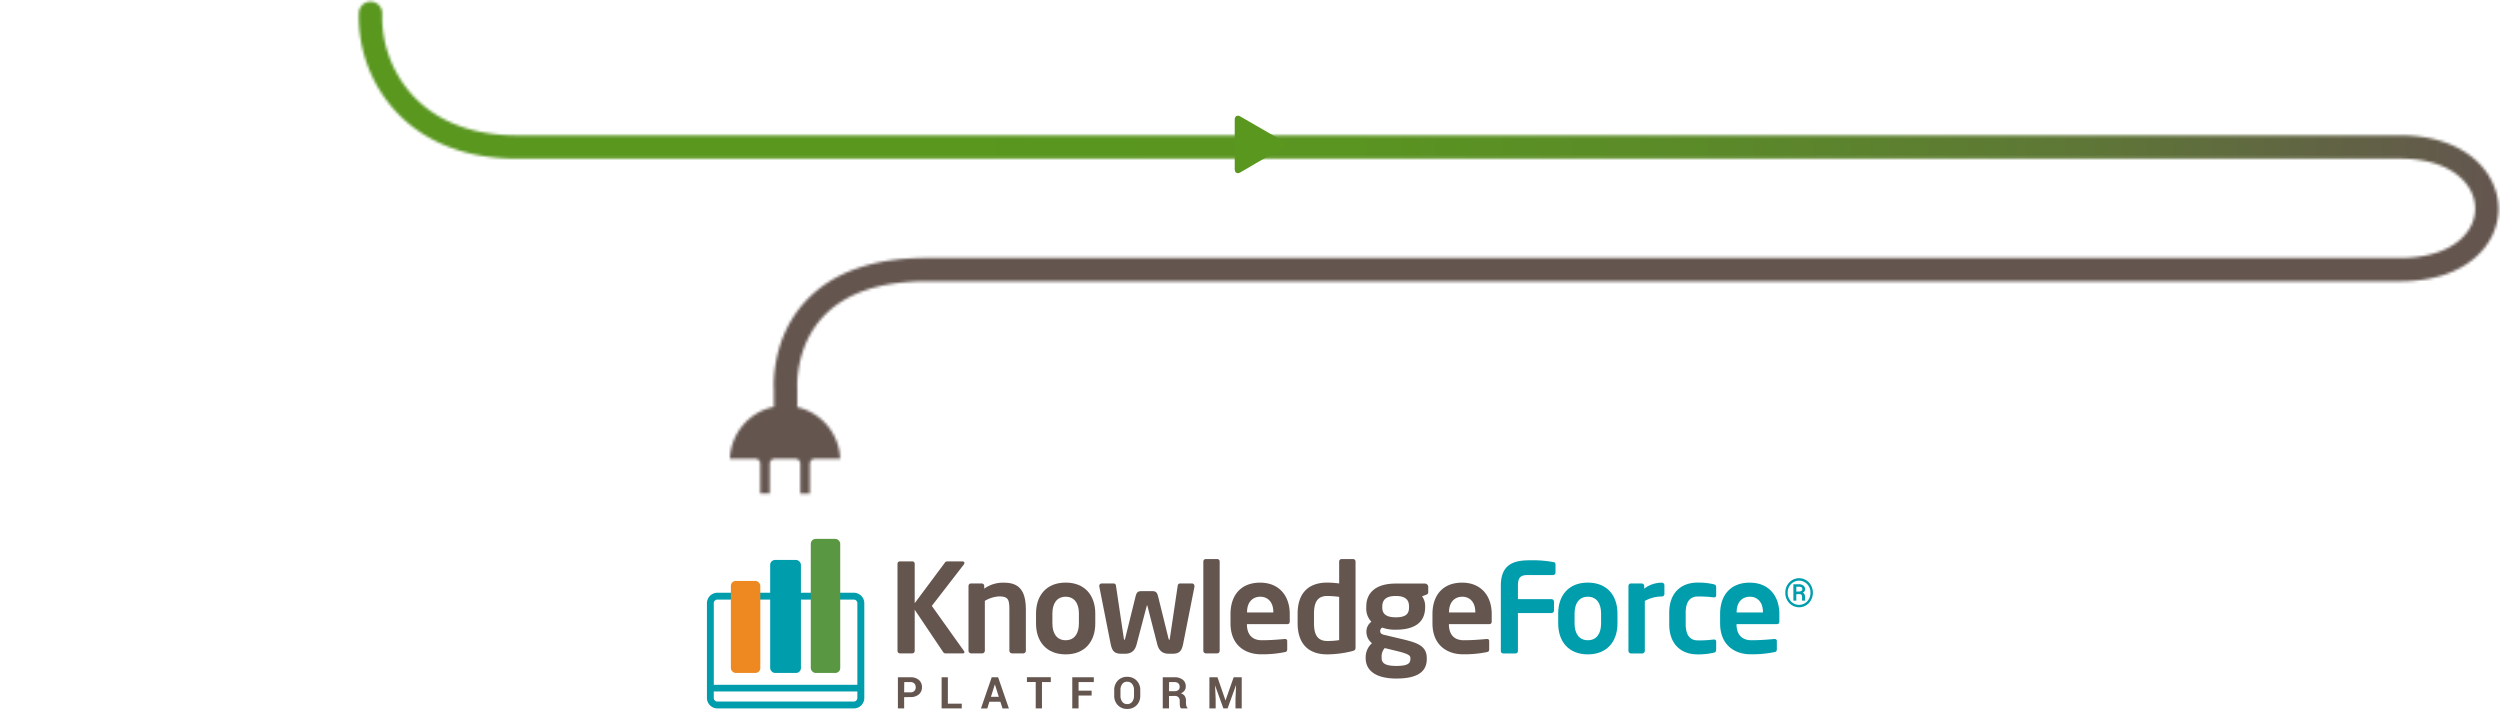 <svg xmlns="http://www.w3.org/2000/svg" xmlns:xlink="http://www.w3.org/1999/xlink" viewBox="0 0 928.14 263.19"><defs><style>.cls-1{fill:#fff;}.cls-2{mask:url(#mask);}.cls-3{fill:url(#linear-gradient);}.cls-4{fill:#64554f;}.cls-5{fill:#009dad;}.cls-6{fill:#ee8922;}.cls-7{fill:#599742;}.cls-8{fill:#59971f;}</style><mask id="mask" x="0" y="0" width="928.14" height="249.04" maskUnits="userSpaceOnUse"><path class="cls-1" d="M917.82,58.35c-6.65-5.3-15.94-8.11-26.86-8.11H191.64c-15.61,0-28.59-4.8-37.53-13.88A43.24,43.24,0,0,1,141.9,5a4.35,4.35,0,0,0-4.27-4.4h-.07a4.34,4.34,0,0,0-4.33,4.27,51.86,51.86,0,0,0,14.7,37.55c10.61,10.77,25.73,16.47,43.71,16.47H891c19.19,0,27.93,9.62,27.93,18.57s-8.74,18.3-27.93,18.3H344c-20,0-35.08,5.41-44.95,16.09-12.45,13.47-11.85,30.47-11.72,32.59v6.59a20.51,20.51,0,0,0-16.36,19.28h9.47a1.81,1.81,0,0,1,1.8,1.8v11.11h3.54V172.14a1.8,1.8,0,0,1,1.79-1.8h7.75a1.81,1.81,0,0,1,1.8,1.8v11.11h3.53V172.14a1.81,1.81,0,0,1,1.8-1.8h9.48A20.5,20.5,0,0,0,296,151.16v-6.85l0-.32c0-.15-.95-15.07,9.51-26.32,8.16-8.78,21.12-13.23,38.51-13.23H891c25.14,0,36.59-14,36.59-27C927.55,70.26,924,63.28,917.82,58.35Z"/></mask><linearGradient id="linear-gradient" y1="39.5" x2="928.14" y2="39.5" gradientUnits="userSpaceOnUse"><stop offset="0.37" stop-color="#59971f"/><stop offset="0.54" stop-color="#5a9421"/><stop offset="0.69" stop-color="#5b8929"/><stop offset="0.83" stop-color="#5e7736"/><stop offset="0.96" stop-color="#625e48"/><stop offset="1" stop-color="#64554f"/></linearGradient></defs><g id="Layer_2" data-name="Layer 2"><g id="Layer_1-2" data-name="Layer 1"><g class="cls-2"><rect class="cls-3" width="928.14" height="79.01"/><rect class="cls-4" y="77.89" width="928.14" height="171.15"/></g><path class="cls-5" d="M317,220.06H266.34a3.9,3.9,0,0,0-3.89,3.89v35.16a3.9,3.9,0,0,0,3.89,3.89H317a3.89,3.89,0,0,0,3.88-3.89V224A3.89,3.89,0,0,0,317,220.06Zm-50.61,2.54H317A1.35,1.35,0,0,1,318.3,224v30.23H265V224A1.34,1.34,0,0,1,266.34,222.6ZM317,260.46H266.34a1.34,1.34,0,0,1-1.35-1.35v-2.39H318.3v2.39A1.35,1.35,0,0,1,317,260.46Z"/><rect class="cls-6" x="271.34" y="215.67" width="10.93" height="34.17" rx="1.81"/><rect class="cls-5" x="285.93" y="207.89" width="11.42" height="41.95" rx="1.81"/><rect class="cls-7" x="301.01" y="200.07" width="10.93" height="49.77" rx="1.81"/><path class="cls-4" d="M357.36,242.57h-6.17a1.06,1.06,0,0,1-1.06-.51l-10.54-15.69v15.28a.92.92,0,0,1-.92.92h-4.55a.92.92,0,0,1-.92-.92V209.3a.88.88,0,0,1,.92-.88h4.55a.88.88,0,0,1,.92.88v14.63l11.28-15.14c.23-.32.55-.37,1.06-.37h5.24c.6,0,.88.23.88.56a1.26,1.26,0,0,1-.33.73l-11.78,15.23,11.88,16.66a1.4,1.4,0,0,1,.23.56C358.05,242.43,357.82,242.57,357.36,242.57Z"/><path class="cls-4" d="M379.9,242.57h-4.23a1,1,0,0,1-.93-1v-15c0-4-.36-5.15-3.91-5.15a11.77,11.77,0,0,0-5.2,1.65v18.5a1,1,0,0,1-.92,1h-4.23a1,1,0,0,1-.92-1V217.54a.93.93,0,0,1,.92-.93h4a.93.93,0,0,1,.92.93v1a12,12,0,0,1,7.46-2.21c6.63,0,8,4.47,8,10.31v15A1,1,0,0,1,379.9,242.57Z"/><path class="cls-4" d="M395.63,242.94c-7.22,0-11-4.88-11-11.46v-3.73c0-6.58,3.78-11.46,11-11.46s11,4.88,11,11.46v3.73C406.63,238.06,402.86,242.94,395.63,242.94Zm4.92-15.19c0-3.77-1.7-6.21-4.92-6.21s-4.92,2.44-4.92,6.21v3.73c0,3.77,1.7,6.21,4.92,6.21s4.92-2.44,4.92-6.21Z"/><path class="cls-4" d="M443.48,217.67l-4.19,21.17c-.55,2.76-1.28,3.87-4.09,3.87H434c-2.49,0-3.78-1.2-4.38-3.59L426,225c-.05-.19-.05-.23-.14-.23s-.09,0-.14.23L422,239.12c-.6,2.39-1.89,3.59-4.37,3.59h-1.25c-2.8,0-3.54-1.11-4.09-3.87l-4.19-21.17v-.13a.93.93,0,0,1,.92-.93h4.46a.88.88,0,0,1,.83.83l2.9,19.47c.05.41.14.64.23.64s.23-.18.32-.64l3.82-15.46c.46-1.8,1-2,2.58-2h3.22c1.57,0,2.12.18,2.58,2l3.82,15.46c.09.46.23.64.32.64s.18-.23.23-.64l2.9-19.47a.9.9,0,0,1,.83-.83h4.46a.93.93,0,0,1,.92.93Z"/><path class="cls-4" d="M451.94,242.57h-4.28a1,1,0,0,1-.92-1V208.47a.92.92,0,0,1,.92-.92h4.28a.88.88,0,0,1,.87.92V241.6A.93.93,0,0,1,451.94,242.57Z"/><path class="cls-4" d="M477.93,231.71h-15v.14c0,2.67,1.11,5.84,5.52,5.84,3.36,0,6.54-.28,8.47-.46h.14c.46,0,.83.23.83.69v3c0,.73-.14,1.06-1,1.2a41.11,41.11,0,0,1-8.93.78c-4.6,0-11.13-2.49-11.13-11.55V228c0-7.18,4-11.69,11-11.69s11,4.83,11,11.69v2.58C478.85,231.29,478.58,231.71,477.93,231.71Zm-5.2-4.51c0-3.59-2-5.66-4.83-5.66s-4.92,2-4.92,5.66v.18h9.75Z"/><path class="cls-4" d="M502,241.74a39,39,0,0,1-9.25,1.2c-7.4,0-11-4.38-11-11.55v-3.55c0-7.18,3.59-11.55,11-11.55a36.67,36.67,0,0,1,4.42.32v-8.14a.92.92,0,0,1,.92-.92h4.24a.92.92,0,0,1,.92.92v32C503.24,241.19,503.05,241.46,502,241.74Zm-4.83-20.15a37.19,37.19,0,0,0-4.42-.33c-3.95,0-4.92,2.81-4.92,6.58v3.55c0,3.77,1,6.58,4.92,6.58a27.24,27.24,0,0,0,4.42-.32Z"/><path class="cls-4" d="M529.46,220.8l-1.52.6a5.84,5.84,0,0,1,1.15,3.68v.32c0,5.76-4,8.38-10.91,8.38a13.81,13.81,0,0,1-5-.78,1.47,1.47,0,0,0-.78,1.19c0,.92.5,1.29,1.56,1.52l5.43,1.29c6.26,1.47,10.31,2.44,10.31,7.36v.32c0,4.7-3.45,7.23-11.28,7.23-7.45,0-11.41-2.81-11.41-7.64v-.41a6.94,6.94,0,0,1,2.35-5.07,5.32,5.32,0,0,1-2.07-4.23v0a4.5,4.5,0,0,1,1.84-3.73,7.11,7.11,0,0,1-1.89-5.39v-.32c0-4.6,3-8.47,10.95-8.47H529a1.24,1.24,0,0,1,1.24,1.25v1.93C530.19,220.48,530,220.57,529.46,220.8Zm-5.84,23.56c0-1-.6-1.61-5.44-2.76l-4.09-1a4.53,4.53,0,0,0-1.15,3.22v.41c0,1.89,1.15,3,5.47,3s5.21-1,5.21-2.63Zm-.51-19.19c0-2.2-1-3.91-4.93-3.91s-5,1.75-5,3.91v.37c0,1.71.68,3.64,5,3.64,3.82,0,4.93-1.34,4.93-3.64Z"/><path class="cls-4" d="M552.92,231.71h-15v.14c0,2.67,1.1,5.84,5.52,5.84,3.36,0,6.54-.28,8.47-.46h.14c.46,0,.82.23.82.69v3c0,.73-.13,1.06-1,1.2a41.11,41.11,0,0,1-8.93.78c-4.6,0-11.13-2.49-11.13-11.55V228c0-7.18,4-11.69,11-11.69s11,4.83,11,11.69v2.58C553.84,231.29,553.56,231.71,552.92,231.71Zm-5.2-4.51c0-3.59-2-5.66-4.83-5.66s-4.92,2-4.92,5.66v.18h9.75Z"/><path class="cls-5" d="M576.57,213.49h-9.39c-2.67,0-3.64.92-3.64,3.95v5H576a.93.93,0,0,1,.93.92v3.32a.93.93,0,0,1-.93.92H563.54v14.08a.92.92,0,0,1-.92.92h-4.51a.92.92,0,0,1-.92-.92V217.44c0-7.82,4.65-9.43,10.63-9.43a43.59,43.59,0,0,1,8.75.64c.69.1.92.33.92,1v2.95A.93.93,0,0,1,576.57,213.49Z"/><path class="cls-5" d="M589.49,242.94c-7.22,0-11-4.88-11-11.46v-3.73c0-6.58,3.78-11.46,11-11.46s11,4.88,11,11.46v3.73C600.49,238.06,596.71,242.94,589.49,242.94Zm4.92-15.19c0-3.77-1.7-6.21-4.92-6.21s-4.92,2.44-4.92,6.21v3.73c0,3.77,1.7,6.21,4.92,6.21s4.92-2.44,4.92-6.21Z"/><path class="cls-5" d="M617,221.45a13,13,0,0,0-6.35,1.65v18.5a1,1,0,0,1-.92,1h-4.24a1,1,0,0,1-.92-1V217.54a.93.93,0,0,1,.92-.93h4a.93.93,0,0,1,.93.93v1a10.69,10.69,0,0,1,6.58-2.21.93.93,0,0,1,.92.92v3.32A.93.93,0,0,1,617,221.45Z"/><path class="cls-5" d="M636.14,242.34a25.58,25.58,0,0,1-5.94.6c-6,0-10.49-3.68-10.49-11.18v-4.28c0-7.5,4.51-11.19,10.49-11.19a25,25,0,0,1,5.94.6c.78.19,1,.46,1,1.2v3c0,.46-.37.69-.83.69h-.14a39.6,39.6,0,0,0-5.94-.32c-2.16,0-4.41,1.24-4.41,6v4.28c0,4.78,2.25,6,4.41,6a39.6,39.6,0,0,0,5.94-.32h.14c.46,0,.83.23.83.69v3C637.11,241.88,636.92,242.16,636.14,242.34Z"/><path class="cls-5" d="M659.7,231.71h-15v.14c0,2.67,1.11,5.84,5.53,5.84,3.36,0,6.53-.28,8.46-.46h.14c.46,0,.83.23.83.69v3c0,.73-.14,1.06-1,1.2a41,41,0,0,1-8.92.78c-4.61,0-11.14-2.49-11.14-11.55V228c0-7.18,4-11.69,11-11.69s11,4.83,11,11.69v2.58C660.61,231.29,660.34,231.71,659.7,231.71Zm-5.2-4.51c0-3.59-2-5.66-4.84-5.66s-4.92,2-4.92,5.66v.18h9.76Z"/><path class="cls-5" d="M662.81,220.05a5.31,5.31,0,0,1,1.49-3.83,5,5,0,0,1,7.25,0,5.67,5.67,0,0,1,0,7.68,5,5,0,0,1-7.25,0A5.34,5.34,0,0,1,662.81,220.05Zm.88,0a4.5,4.5,0,0,0,1.23,3.21,4.12,4.12,0,0,0,6,0,4.5,4.5,0,0,0,1.23-3.21,4.46,4.46,0,0,0-1.23-3.19,4.15,4.15,0,0,0-6,0A4.46,4.46,0,0,0,663.69,220.05Zm3.2.55V223H665.8V216.9h2a2.68,2.68,0,0,1,1.71.49,1.68,1.68,0,0,1,.63,1.4,1.28,1.28,0,0,1-.21.73,1.71,1.71,0,0,1-.61.54,1.38,1.38,0,0,1,.61.61,2.06,2.06,0,0,1,.19.93v.4a4.22,4.22,0,0,0,0,.53,1,1,0,0,0,.09.39V223h-1.11a1,1,0,0,1-.08-.44c0-.2,0-.39,0-.6v-.39a1,1,0,0,0-.24-.75,1,1,0,0,0-.79-.25Zm0-1h1a1.7,1.7,0,0,0,.87-.21.69.69,0,0,0,.36-.62.84.84,0,0,0-.28-.73,1.72,1.72,0,0,0-1-.21h-.94Z"/><path class="cls-4" d="M335.67,258.82V263h-2.32V251.44H338a4.55,4.55,0,0,1,3.14,1,3.39,3.39,0,0,1,1.15,2.68,3.36,3.36,0,0,1-1.15,2.67,4.54,4.54,0,0,1-3.14,1Zm0-1.78H338a1.93,1.93,0,0,0,1.47-.53,1.88,1.88,0,0,0,.5-1.35,2,2,0,0,0-.49-1.38,1.89,1.89,0,0,0-1.48-.55h-2.29Z"/><path class="cls-4" d="M351.9,261.24h5.16V263h-7.48V251.44h2.32Z"/><path class="cls-4" d="M371.38,260.53h-4.06l-.79,2.5h-2.35l4-11.59h2.38l4,11.59h-2.35Zm-3.49-1.83h2.92l-1.43-4.55h-.05Z"/><path class="cls-4" d="M390.12,253.23h-3.28V263h-2.32v-9.8h-3.26v-1.79h8.86Z"/><path class="cls-4" d="M405.27,258.21h-4.85V263h-2.33V251.44h8v1.79h-5.66v3.19h4.85Z"/><path class="cls-4" d="M423.33,258.28A4.85,4.85,0,0,1,422,261.8a4.66,4.66,0,0,1-3.5,1.39A4.6,4.6,0,0,1,415,261.8a4.89,4.89,0,0,1-1.34-3.52v-2.09a4.9,4.9,0,0,1,1.34-3.52,4.56,4.56,0,0,1,3.47-1.39,4.68,4.68,0,0,1,3.51,1.39,4.87,4.87,0,0,1,1.35,3.52Zm-2.32-2.1a3.52,3.52,0,0,0-.68-2.22,2.22,2.22,0,0,0-1.86-.87,2.18,2.18,0,0,0-1.84.86,3.58,3.58,0,0,0-.65,2.23v2.11a3.59,3.59,0,0,0,.66,2.24,2.17,2.17,0,0,0,1.84.87,2.22,2.22,0,0,0,1.86-.87,3.59,3.59,0,0,0,.67-2.24Z"/><path class="cls-4" d="M434,258.4V263h-2.32V251.44H436a4.73,4.73,0,0,1,3.1.91,3,3,0,0,1,1.12,2.51,2.59,2.59,0,0,1-.47,1.55,3.3,3.3,0,0,1-1.37,1,2.49,2.49,0,0,1,1.47,1,3.18,3.18,0,0,1,.45,1.75v.85a4.06,4.06,0,0,0,.13,1,1.42,1.42,0,0,0,.45.79V263h-2.39a1.32,1.32,0,0,1-.42-.86,7.44,7.44,0,0,1-.09-1.12v-.82a1.83,1.83,0,0,0-.48-1.35,1.78,1.78,0,0,0-1.33-.48Zm0-1.8h2a2.16,2.16,0,0,0,1.46-.41,1.52,1.52,0,0,0,.49-1.22,1.7,1.7,0,0,0-.49-1.27,2,2,0,0,0-1.42-.47h-2Z"/><path class="cls-4" d="M452,251.44l2.95,8.54H455l3-8.54h3V263h-2.32v-3.46l.22-5.11h-.05l-3.1,8.58h-1.56l-3.09-8.55h0l.22,5.08V263H449V251.44Z"/><path class="cls-8" d="M458.4,56V44.44c0-1.32.94-1.86,2.08-1.2l5.85,3.38,4.16,2.4,5.85,3.38a1.27,1.27,0,0,1,0,2.4l-5.85,3.38-4.16,2.4L460.48,64c-1.14.67-2.08.12-2.08-1.2Z"/></g></g></svg>